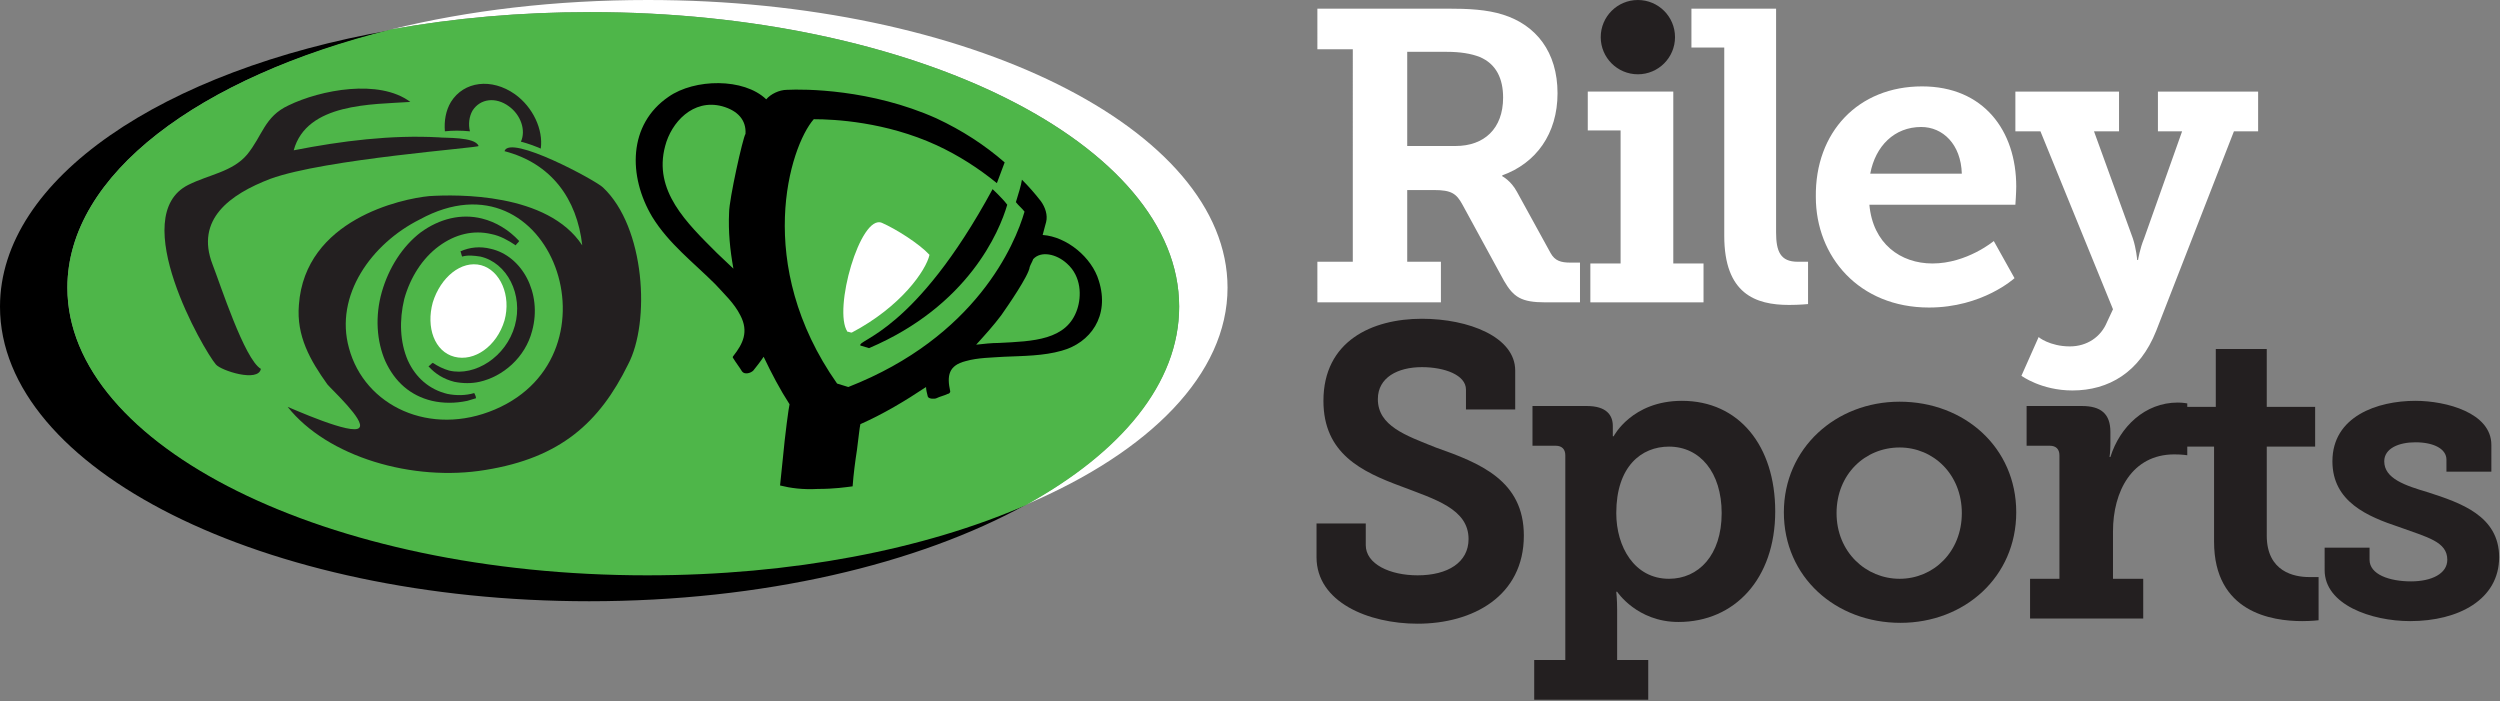 <?xml version="1.0" encoding="utf-8"?>
<!-- Generator: Adobe Illustrator 28.0.0, SVG Export Plug-In . SVG Version: 6.00 Build 0)  -->
<svg version="1.1" id="Layer_1" xmlns="http://www.w3.org/2000/svg" xmlns:xlink="http://www.w3.org/1999/xlink" x="0px" y="0px"
	 viewBox="0 0 289.4 81.2" style="enable-background:new 0 0 289.4 81.2;" xml:space="preserve">
<rect x="0" y="0" width="289.4" height="81.2" fill="#808080" stroke="none"/>
<style type="text/css">
	.st0{fill:#FFFFFF;}
	.st1{fill:#4EB649;}
	.st2{fill:#231F20;}
	.st3{fill:none;}
</style>
<g>
	<g>
		<g>
			<path d="M7.8,33.3c0-13.1,15.3-24.4,37.4-29.8C18.9,8.1,0,20.7,0,35.5c0,18.8,30.5,34.1,68.2,34.1c20.1,0,38.1-4.3,50.6-11.2
				c-11.8,5-27.1,8.1-43.8,8.1C37.9,66.5,7.8,51.6,7.8,33.3z"/>
			<path class="st0" d="M142.1,33.3C142.1,14.9,112,0,75,0C64.3,0,54.2,1.2,45.3,3.4c7.2-1.3,14.9-2,23-2
				c37.7,0,68.2,15.3,68.2,34.1c0,8.8-6.7,16.8-17.7,22.9C133.1,52.3,142.1,43.3,142.1,33.3z"/>
			<path class="st1" d="M136.5,35.5c0-18.8-30.5-34.1-68.2-34.1c-8.1,0-15.8,0.7-23,2C23.1,8.9,7.8,20.2,7.8,33.3
				c0,18.4,30.1,33.3,67.1,33.3c16.8,0,32.1-3,43.8-8.1C129.8,52.4,136.5,44.4,136.5,35.5z"/>
		</g>
		<g>
			<path class="st2" d="M50.8,15.9c-5.5-0.3-11.2,0.4-16.8,1.5c1.5-5.5,9.1-5.3,13.5-5.6c-3.6-2.7-10.4-1.4-14.1,0.4
				c-2.8,1.3-3,3.5-4.8,5.7c-1.7,2-4.4,2.3-6.8,3.5c-7.2,3.6,1.8,19.2,3.2,20.8c0.6,0.7,4.9,2.1,5.2,0.5c-1.9-1.1-4.7-9.8-5.6-12.1
				c-2-5.2,2-8.1,6.7-9.9c6.3-2.3,24.3-3.6,24.1-3.8C55,15.8,51.4,16,50.8,15.9z"/>
			<path class="st2" d="M69.8,21.7c-0.8-0.8-10.8-6.2-11.4-4.2c5.4,1.4,8.4,5.5,9,10.9c-4-6.1-14.5-5.9-17.7-5.7
				c-3.2,0.3-14.4,2.7-15.1,12.6c-0.3,3.6,1.3,6.4,3.3,9.2c0.5,0.6,4.4,4.2,3.7,5c-0.7,1-8-2.3-8.3-2.4c4.6,5.8,14.5,8.7,22.9,7.3
				c8.7-1.4,13.2-5.5,16.5-12.2C75.3,37.3,74.7,26.3,69.8,21.7z M40.4,40.3c-1.7-6.1,2.6-12.1,8.2-14.9c15.2-8.3,23.7,15.6,8.7,22
				C49.8,50.6,42.2,47,40.4,40.3z"/>
			<path class="st2" d="M51.8,45.6C51.8,45.6,51.8,45.6,51.8,45.6c-2.1-0.5-3.7-1.9-4.6-3.9c-0.9-2.1-1-4.6-0.4-7.1
				c0.7-2.5,2.1-4.7,4-6.1c1.9-1.4,4-1.9,6.1-1.4c1,0.2,1.9,0.7,2.8,1.3c0.1-0.2,0.3-0.3,0.4-0.5c-1.2-1.3-2.7-2.2-4.3-2.6
				c-2.4-0.6-4.9,0-7.1,1.6c-2.1,1.6-3.7,4.1-4.5,6.9c-0.8,2.8-0.6,5.7,0.4,8c1.1,2.4,2.9,4,5.4,4.6c1.3,0.3,2.7,0.3,4.1,0
				c0.3-0.1,0.7-0.2,1-0.3c0-0.2-0.1-0.4-0.2-0.6C53.9,45.8,52.8,45.8,51.8,45.6z"/>
			<path class="st2" d="M56.8,28.8c-1.2-0.3-2.4-0.2-3.5,0.3c0.1,0.2,0.1,0.4,0.2,0.6c0.7-0.2,1.4-0.1,2.1,0c3.1,0.7,5,4.4,4,8
				c-1,3.6-4.6,5.9-7.6,5.2c-0.7-0.2-1.3-0.5-1.9-0.9c-0.2,0.1-0.3,0.3-0.5,0.4c0.8,0.9,1.8,1.5,3,1.8c1,0.2,2,0.2,2.9,0
				c2.7-0.6,5.3-2.8,6.1-5.9C62.8,33.9,60.4,29.6,56.8,28.8z"/>
			<path class="st2" d="M58.9,12.3c-1.5-1.1-3.3-0.9-4.2,0.5c-0.4,0.7-0.5,1.6-0.3,2.4c-1.1-0.1-2-0.1-2.9,0
				c-0.1-1.2,0.1-2.4,0.7-3.4c1.5-2.4,4.7-2.8,7.4-0.9c2.1,1.5,3.3,4.1,3,6.3c-0.7-0.3-1.5-0.6-2.3-0.8
				C60.9,15.1,60.3,13.3,58.9,12.3z"/>
			<path class="st0" d="M58.4,37.1c-0.9,3-3.5,4.8-5.8,4.2c-2.3-0.6-3.3-3.4-2.5-6.3c0.9-2.9,3.3-4.9,5.6-4.3
				C57.9,31.3,59.2,34.2,58.4,37.1z"/>
		</g>
		<path class="st3" d="M119.7,30c-0.1,0.3-0.3,0.6-0.4,0.9c-0.2,0.9-2.6,4.6-3.3,5.6c-0.9,1.2-1.9,2.3-2.9,3.4
			c0.9-0.1,1.7-0.1,2.6-0.2c4-0.2,7.9-0.3,9.1-3.9c0.5-1.5,0.5-3.8-1.1-5.3C122.4,29.3,120.6,29,119.7,30z"/>
		<path class="st3" d="M83.6,12.2c-3.5-0.9-5.9,1.9-6.6,4.6c-1.4,5.2,2.5,8.9,6,12.4c0.6,0.6,1.3,1.2,1.9,1.8
			c-0.4-2.1-0.5-4.3-0.5-6.5c0-1.5,1.6-8.7,1.9-9.2C86.4,13.8,85.4,12.7,83.6,12.2z"/>
		<g>
			<path d="M114.9,21.9c-9,16.6-15.7,17.4-15.3,18.1c0.3,0.1,0.7,0.2,1,0.3c11.5-4.9,15.1-13.5,16-16.6
				C116,22.9,114.8,21.8,114.9,21.9z"/>
			<path class="st0" d="M107.6,29.5c-1.2-1.3-3.9-3-5.5-3.7c-2.5-1.1-5.7,10.1-4,12.6c0.2,0,0.3,0.1,0.5,0.1
				C104.3,35.5,107.2,31.3,107.6,29.5z"/>
			<path d="M127.2,32.5c-0.8-2.7-3.7-5.1-6.5-5.3c0.2-0.7,0.3-1.2,0.4-1.5c0.2-0.8-0.1-1.7-0.6-2.4c-0.7-0.9-1.4-1.7-2.2-2.5
				c-0.1,0.7-0.4,1.6-0.7,2.6c0.3,0.4,0.7,0.7,1,1.1c-1.1,3.8-5.6,14.5-20.4,20.3c-0.4-0.1-0.9-0.3-1.3-0.4
				c-9.7-13.8-5.5-27.4-2.7-30.6c2.4,0,8.3,0.3,14.2,3c2.6,1.2,4.9,2.7,7,4.4c0.3-0.8,0.6-1.6,0.9-2.4c-2.3-2-4.9-3.7-7.9-5.1
				c-7.6-3.4-15.3-3.4-17.3-3.3c-0.9,0-1.9,0.5-2.4,1.1c-2.6-2.5-8.3-2.4-11.3-0.3c-4.7,3.2-4.7,9.2-1.9,13.9
				c1.9,3.1,4.8,5.3,7.3,7.8c1,1.1,2.2,2.2,2.9,3.6c1,1.9,0.3,3.3-0.8,4.7c-0.1,0.1-0.1,0.2,0,0.3c0.3,0.5,0.7,1,1,1.5
				c0.3,0.4,1,0.2,1.3-0.1c0.4-0.5,0.8-1,1.2-1.6c0.9,1.9,1.9,3.8,3,5.5c-0.1,0.4-0.5,3.3-0.8,6.5c-0.1,1-0.2,2-0.3,2.9
				c1.2,0.3,2.6,0.5,4.4,0.4c1.9,0,3.2-0.2,4-0.3c0.1-1.4,0.3-2.9,0.5-4.2c0.2-1.5,0.3-2.6,0.4-3c2.7-1.2,5.2-2.7,7.6-4.3
				c0,0.3,0.1,0.7,0.2,1.1c0.1,0.3,0.8,0.3,1,0.2c0.4-0.2,0.9-0.3,1.3-0.5c0.1,0,0.3-0.1,0.3-0.3c-0.4-1.8-0.2-3,1.8-3.5
				c1.4-0.4,3-0.4,4.4-0.5c2.3-0.1,4.6-0.1,6.7-0.7C126.2,39.7,128.5,36.6,127.2,32.5z M84.4,24.6c-0.1,2.2,0.1,4.3,0.5,6.5
				c-0.6-0.6-1.3-1.2-1.9-1.8c-3.5-3.5-7.4-7.2-6-12.4c0.7-2.7,3.2-5.5,6.6-4.6c1.8,0.5,2.8,1.6,2.7,3.2
				C86,15.9,84.4,23.1,84.4,24.6z M124.7,35.8c-1.2,3.6-5.1,3.7-9.1,3.9c-0.8,0-1.7,0.1-2.6,0.2c1-1.1,2-2.2,2.9-3.4
				c0.7-1,3.2-4.6,3.3-5.6c0.1-0.3,0.3-0.6,0.4-0.9c0.9-1,2.7-0.6,3.9,0.5C125.2,32,125.2,34.3,124.7,35.8z"/>
		</g>
	</g>
	<g>
		<path class="st0" d="M152.5,30.3h4.1V5.7h-4.1V1h15c2.5,0,4.6,0.1,6.5,0.7c3.8,1.2,6.3,4.3,6.3,9.1c0,4.7-2.5,8.1-6.4,9.5v0.1
			c0,0,1,0.5,1.7,1.8l3.9,7.1c0.5,0.9,1.2,1.1,2.3,1.1h1.1V35h-4c-2.8,0-3.7-0.6-4.8-2.5l-4.8-8.8c-0.7-1.3-1.3-1.7-3.3-1.7h-3.1
			v8.3h3.9V35h-14.3V30.3z M168.5,16.9c3.3,0,5.5-2,5.5-5.6c0-2.2-0.8-3.9-2.7-4.7c-1-0.4-2.3-0.6-3.8-0.6h-4.6v10.9H168.5z"/>
		<polygon class="st0" points="184.1,30.5 187.6,30.5 187.6,15.1 183.8,15.1 183.8,10.6 193.7,10.6 193.7,30.5 197.2,30.5 197.2,35 
			184.1,35 		"/>
		<path class="st0" d="M199.6,5.5h-3.8V1h9.8v25.9c0,2.2,0.5,3.4,2.5,3.4c0.7,0,1.2,0,1.2,0v4.9c0,0-1,0.1-2.2,0.1
			c-3.9,0-7.5-1.3-7.5-8V5.5z"/>
		<path class="st0" d="M222.5,10c7.1,0,10.9,5.1,10.9,11.6c0,0.7-0.1,2.1-0.1,2.1h-16.9c0.4,4.5,3.6,6.8,7.3,6.8
			c4,0,7.1-2.6,7.1-2.6l2.4,4.3c0,0-3.7,3.4-9.9,3.4c-8.1,0-13.1-5.9-13.1-12.8C210.1,15.3,215.1,10,222.5,10z M227.1,20.1
			c-0.1-3.4-2.2-5.4-4.7-5.4c-3.1,0-5.3,2.2-5.9,5.4H227.1z"/>
		<path class="st0" d="M239.6,40.1c2,0,3.6-1.1,4.3-2.8l0.7-1.5l-8.4-20.6h-2.9v-4.6h12v4.6h-2.9l4.5,12.4c0.4,1.2,0.5,2.5,0.5,2.5
			h0.1c0,0,0.2-1.3,0.7-2.5l4.4-12.4h-2.8v-4.6h11.6v4.6h-2.8l-9,23.1c-1.9,4.8-5.5,6.9-9.7,6.9c-3.6,0-5.9-1.7-5.9-1.7l2-4.5
			C235.9,39,237.3,40.1,239.6,40.1z"/>
		<path class="st2" d="M158.1,60.6v2.5c0,2.2,2.8,3.5,6,3.5c3.5,0,5.9-1.5,5.9-4.2c0-3.5-3.9-4.6-7.8-6.1c-4.6-1.7-9-3.8-9-9.9
			c0-6.9,5.6-9.5,11.4-9.5c5.4,0,10.8,2.1,10.8,6v4.5h-5.7v-2.3c0-1.7-2.5-2.6-5.1-2.6c-2.8,0-5.1,1.2-5.1,3.7
			c0,3.1,3.2,4.2,6.7,5.6c5.1,1.8,10.2,3.8,10.2,10.2c0,7-5.9,10.2-12.3,10.2c-5.7,0-11.7-2.5-11.7-7.7v-3.9H158.1z"/>
		<path class="st2" d="M181.2,76.6V52.7c0-0.7-0.4-1.1-1.1-1.1h-2.7v-4.6h6.3c2.3,0,3,1.1,3,2.3v0.1c0,0.6,0,1.1,0,1.1h0.1
			c0,0,2.1-4.1,7.9-4.1c6.6,0,10.8,5.2,10.8,12.8c0,7.8-4.7,12.8-11.2,12.8c-4.8,0-7.1-3.5-7.1-3.5h-0.1c0,0,0.1,0.9,0.1,2.1v5.8
			h3.6v4.6h-13.2v-4.6H181.2z M193.2,67c3.4,0,6.1-2.7,6.1-7.6c0-4.7-2.5-7.7-6.1-7.7c-3.2,0-6.1,2.3-6.1,7.7
			C187.1,63.3,189.2,67,193.2,67z"/>
		<path class="st2" d="M219.9,46.5c7.5,0,13.5,5.3,13.5,12.8c0,7.5-6,12.8-13.4,12.8c-7.5,0-13.5-5.3-13.5-12.8
			C206.5,51.9,212.5,46.5,219.9,46.5z M219.9,67c3.9,0,7.2-3.1,7.2-7.6c0-4.5-3.3-7.6-7.2-7.6c-4,0-7.3,3.1-7.3,7.6
			C212.6,63.9,216,67,219.9,67z"/>
		<path class="st2" d="M234.8,67h3.6V52.7c0-0.7-0.4-1.1-1.1-1.1h-2.7v-4.6h6.4c2.2,0,3.3,0.9,3.3,3v1.4c0,0.9-0.1,1.5-0.1,1.5h0.1
			c1.1-3.5,4-6.3,7.8-6.3c0.6,0,1.1,0.1,1.1,0.1v6c0,0-0.6-0.1-1.5-0.1c-4.9,0-7.1,4.3-7.1,8.9V67h3.5v4.6h-13.1V67z"/>
		<path class="st2" d="M256.3,51.7h-3.7v-4.6h3.9v-6.7h5.9v6.7h5.6v4.6h-5.6V62c0,4.2,3.2,4.8,4.9,4.8c0.7,0,1.1,0,1.1,0v5
			c0,0-0.8,0.1-1.9,0.1c-3.5,0-10.2-1-10.2-9.2V51.7z"/>
		<path class="st2" d="M269.1,63.4h5.2v1.4c0,1.7,2.3,2.5,4.8,2.5c2.4,0,4.2-0.9,4.2-2.5c0-2.1-2.3-2.6-5.6-3.8
			c-3.6-1.2-7.7-2.9-7.7-7.6c0-5.2,5.2-7,9.6-7c3.6,0,8.8,1.4,8.8,5.1v3.1h-5.2v-1.4c0-1.2-1.4-2-3.6-2c-1.9,0-3.6,0.7-3.6,2.2
			c0,2,2.4,2.8,5.1,3.6c3.7,1.2,8.2,2.7,8.2,7.5c0,4.9-4.7,7.4-10.3,7.4c-4.5,0-9.9-1.9-9.9-5.9V63.4z"/>
		<circle class="st2" cx="189.6" cy="4.3" r="4.3"/>
	</g>
</g>
</svg>
